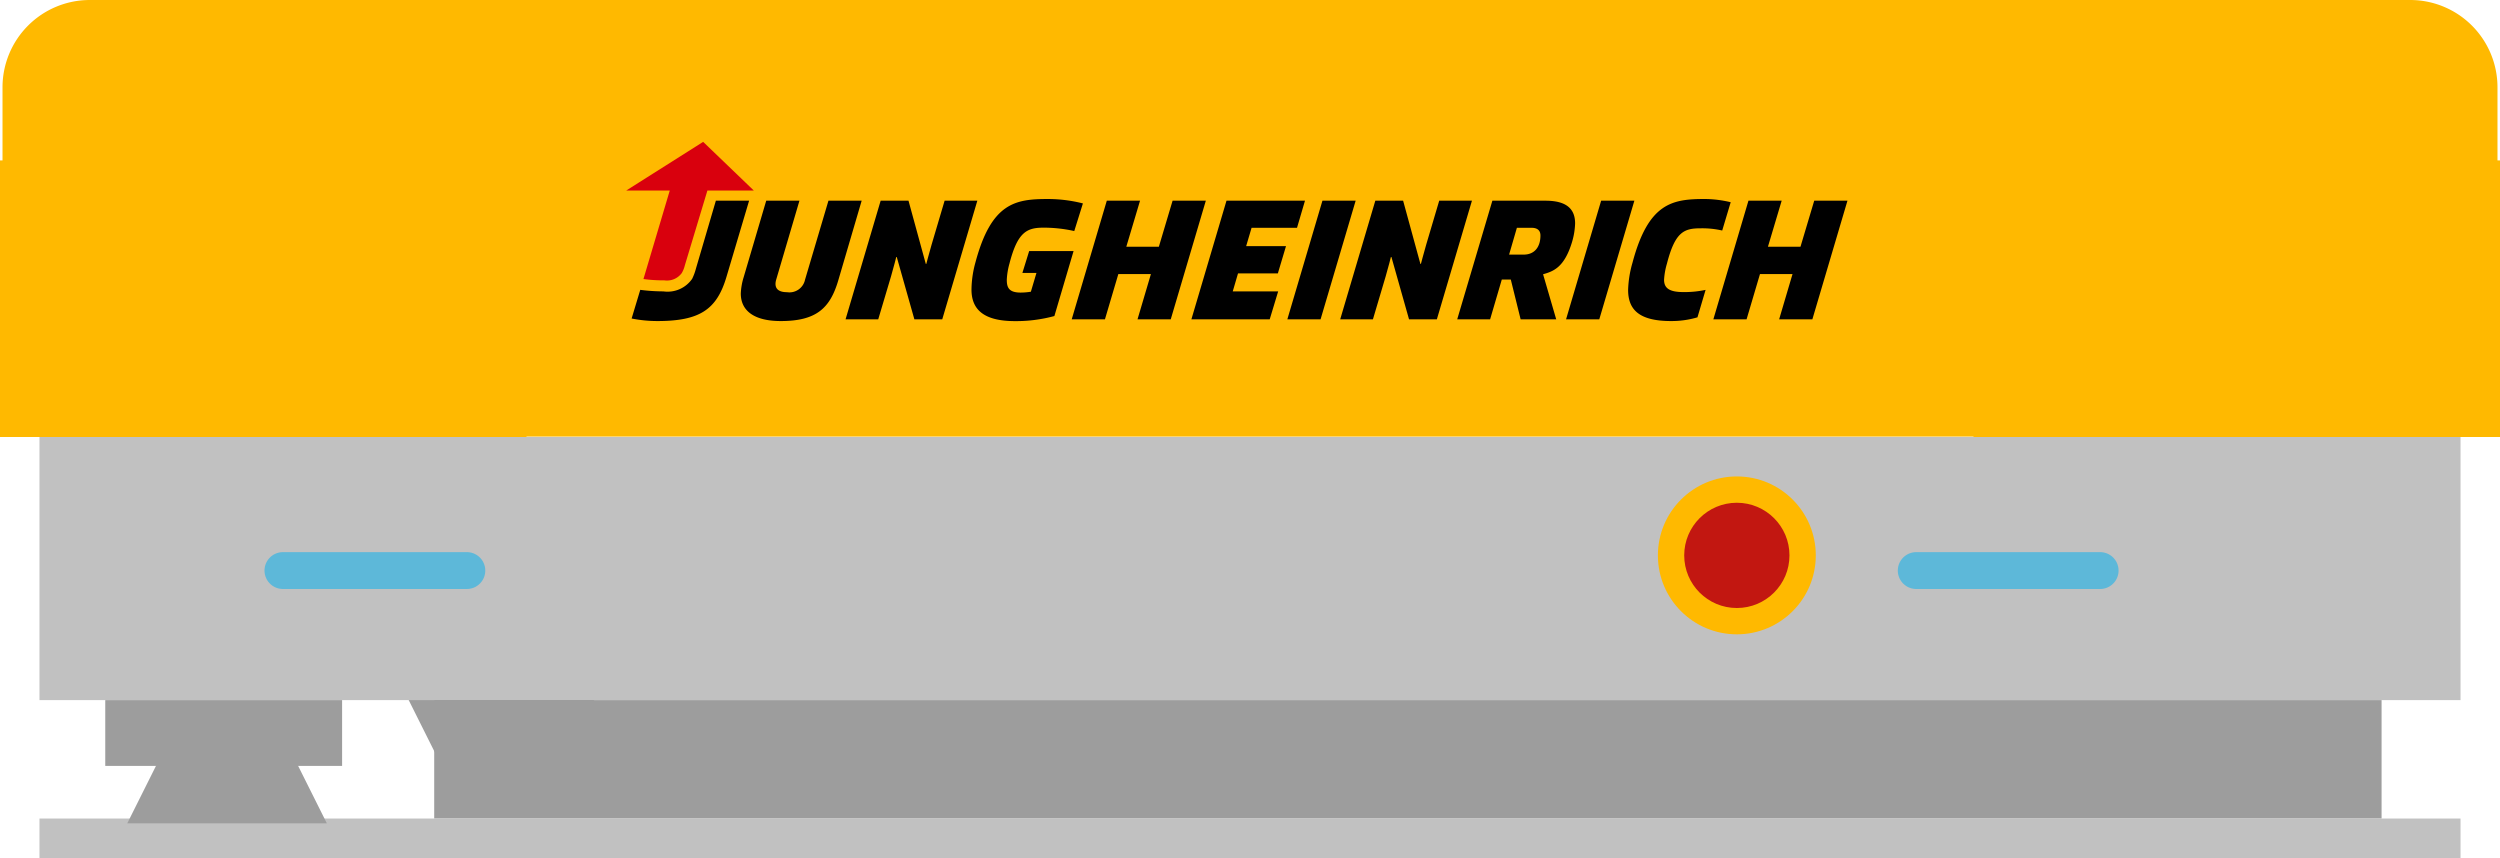 <svg xmlns="http://www.w3.org/2000/svg" width="190" height="65.209"><g data-name="Gruppe 11708"><path data-name="Pfad 26574" d="M42.855 57.833h-9.481l-2.844-5.689h15.169Z" fill="#9d9d9d"/><path data-name="Pfad 26575" d="M6.828 0h176.344a6.637 6.637 0 0 1 6.637 6.637v19.91a6.637 6.637 0 0 1-6.637 6.637H6.828a6.637 6.637 0 0 1-6.637-6.638V6.637A6.637 6.637 0 0 1 6.828 0Z" fill="#FFB900"/><path data-name="Rechteck 2872" fill="#c1c1c1" d="M3 33.209h184v20H3z"/><path data-name="Rechteck 2873" fill="#9d9d9d" d="M33 53.209h148v9H33z"/><path data-name="Rechteck 2874" fill="#c1c1c1" d="M3 62.209h184v3H3z"/><path data-name="Pfad 26573" d="M12.516 56.885h9.481l2.844 5.689H9.672Z" fill="#9d9d9d"/><path data-name="Rechteck 2876" fill="#9d9d9d" d="M8 53.209h18v5H8z"/><g data-name="Rechteck 2877" fill="#FFB900" stroke="#FFB900"><path d="M0 12.209h40v21H0z" stroke="none"/><path fill="none" d="M.5 12.709h39v20H.5z"/></g><g data-name="Rechteck 2878" fill="#FFB900" stroke="#FFB900"><path d="M150 12.209h40v21h-40z" stroke="none"/><path fill="none" d="M150.5 12.709h39v20h-39z"/></g><path data-name="Pfad 26577" d="M35.481 44.763H21.503a1.4 1.4 0 0 1 0-2.8h13.978a1.4 1.4 0 1 1 0 2.8Z" fill="#5db8d9"/><path data-name="Pfad 26578" d="M159.611 44.763h-13.977a1.4 1.4 0 0 1 0-2.8h13.977a1.4 1.4 0 1 1 0 2.8Z" fill="#5db8d9"/><g data-name="Gruppe 4711"><path data-name="Pfad 1057" d="M56.52 21.063a4.813 4.813 0 0 0-.219 1.25c0 1.288.992 2.087 3.04 2.087 2.719 0 3.749-.992 4.368-3.092l1.778-6.055h-2.525l-1.778 6a1.212 1.212 0 0 1-1.378.953c-.734 0-.992-.361-.812-.966l1.765-5.991h-2.525Z"/><path data-name="Pfad 1058" d="M90.545 24.271h5.952l.644-2.126h-3.452l.4-1.366h3.028l.619-2.074h-3.028l.412-1.392h3.453l.606-2.061h-5.965Z"/><path data-name="Pfad 1059" d="M129.572 15.124c-2.46 0-4.29.283-5.5 4.832a8.308 8.308 0 0 0-.335 2.074c0 1.456.773 2.37 3.26 2.37a6.9 6.9 0 0 0 2.01-.283l.618-2.087a7.574 7.574 0 0 1-1.7.167c-1.147 0-1.456-.361-1.456-.941a5.464 5.464 0 0 1 .219-1.224c.619-2.41 1.3-2.68 2.551-2.68a6.791 6.791 0 0 1 1.649.168l.645-2.151a8.692 8.692 0 0 0-1.961-.245Z"/><path data-name="Pfad 1060" d="M48.003 24.207a10.165 10.165 0 0 0 1.958.193c3.221 0 4.509-.876 5.244-3.337l1.727-5.81h-2.526l-1.52 5.179a4.116 4.116 0 0 1-.283.76 2.273 2.273 0 0 1-2.191.953 13.952 13.952 0 0 1-1.752-.116Z"/><path data-name="Pfad 1061" d="M110.748 24.271h2.5l.889-3.027h.683l.748 3.027h2.705l-1-3.427c.76-.219 1.623-.49 2.216-2.5a5.488 5.488 0 0 0 .219-1.365c0-1.095-.644-1.726-2.255-1.726h-4.033Zm3.943-4.921.592-2.036h1.134c.438 0 .657.219.657.58 0 .838-.413 1.456-1.276 1.456Z"/><path data-name="Pfad 1062" d="M81.592 19.079h-3.375l-.515 1.662h1.069l-.425 1.43a4.931 4.931 0 0 1-.773.065c-.915 0-1.057-.4-1.057-.979a5.492 5.492 0 0 1 .206-1.237c.619-2.409 1.34-2.718 2.59-2.718a10.677 10.677 0 0 1 2.332.258l.657-2.1a10.817 10.817 0 0 0-2.654-.335c-2.461 0-4.3.27-5.514 4.819a8 8 0 0 0-.3 2.061c0 1.456.85 2.4 3.3 2.4a11.1 11.1 0 0 0 3-.386Z"/><path data-name="Pfad 1063" d="M100.505 15.253h2.525l-2.667 9.018h-2.525Z"/><path data-name="Pfad 1064" d="M66.93 15.253h2.116l1.315 4.805h.038s.206-.786.4-1.456l.992-3.349h2.487l-2.667 9.018h-2.117l-1.34-4.741h-.038s-.181.734-.4 1.482l-.97 3.259h-2.483Z"/><path data-name="Pfad 1065" d="M104.524 15.253h2.113l1.314 4.805h.038s.206-.786.4-1.456l.992-3.349h2.487l-2.667 9.018h-2.113l-1.34-4.741h-.039s-.18.734-.4 1.482l-.967 3.259h-2.487Z"/><path data-name="Pfad 1066" d="M121.687 15.253h2.525l-2.667 9.018h-2.525Z"/><path data-name="Pfad 1067" d="M84.117 15.253h2.526l-1.044 3.5h2.474l1.044-3.5h2.526l-2.667 9.018h-2.525l1.018-3.44h-2.476l-1.018 3.44H81.45Z"/><path data-name="Pfad 1068" d="M132.882 15.253h2.525l-1.044 3.5h2.474l1.044-3.5h2.526l-2.668 9.018h-2.525l1.017-3.44h-2.474l-1.018 3.44h-2.525Z"/><path data-name="Pfad 1069" d="m57.291 14.482-3.851-3.7-5.849 3.7h3.311l-2 6.725a11.544 11.544 0 0 0 1.585.1 1.4 1.4 0 0 0 1.327-.554 2.135 2.135 0 0 0 .232-.58l1.716-5.691Z" fill="#d9000d"/></g></g><g data-name="Gruppe 11717" transform="translate(126.287 36.027)"><circle data-name="Ellipse 167" cx="6" cy="6" r="6" transform="translate(-.287 .182)" fill="#FFB900"/><circle data-name="Ellipse 168" cx="4" cy="4" r="4" transform="translate(1.713 2.182)" fill="#c21711"/></g></svg>